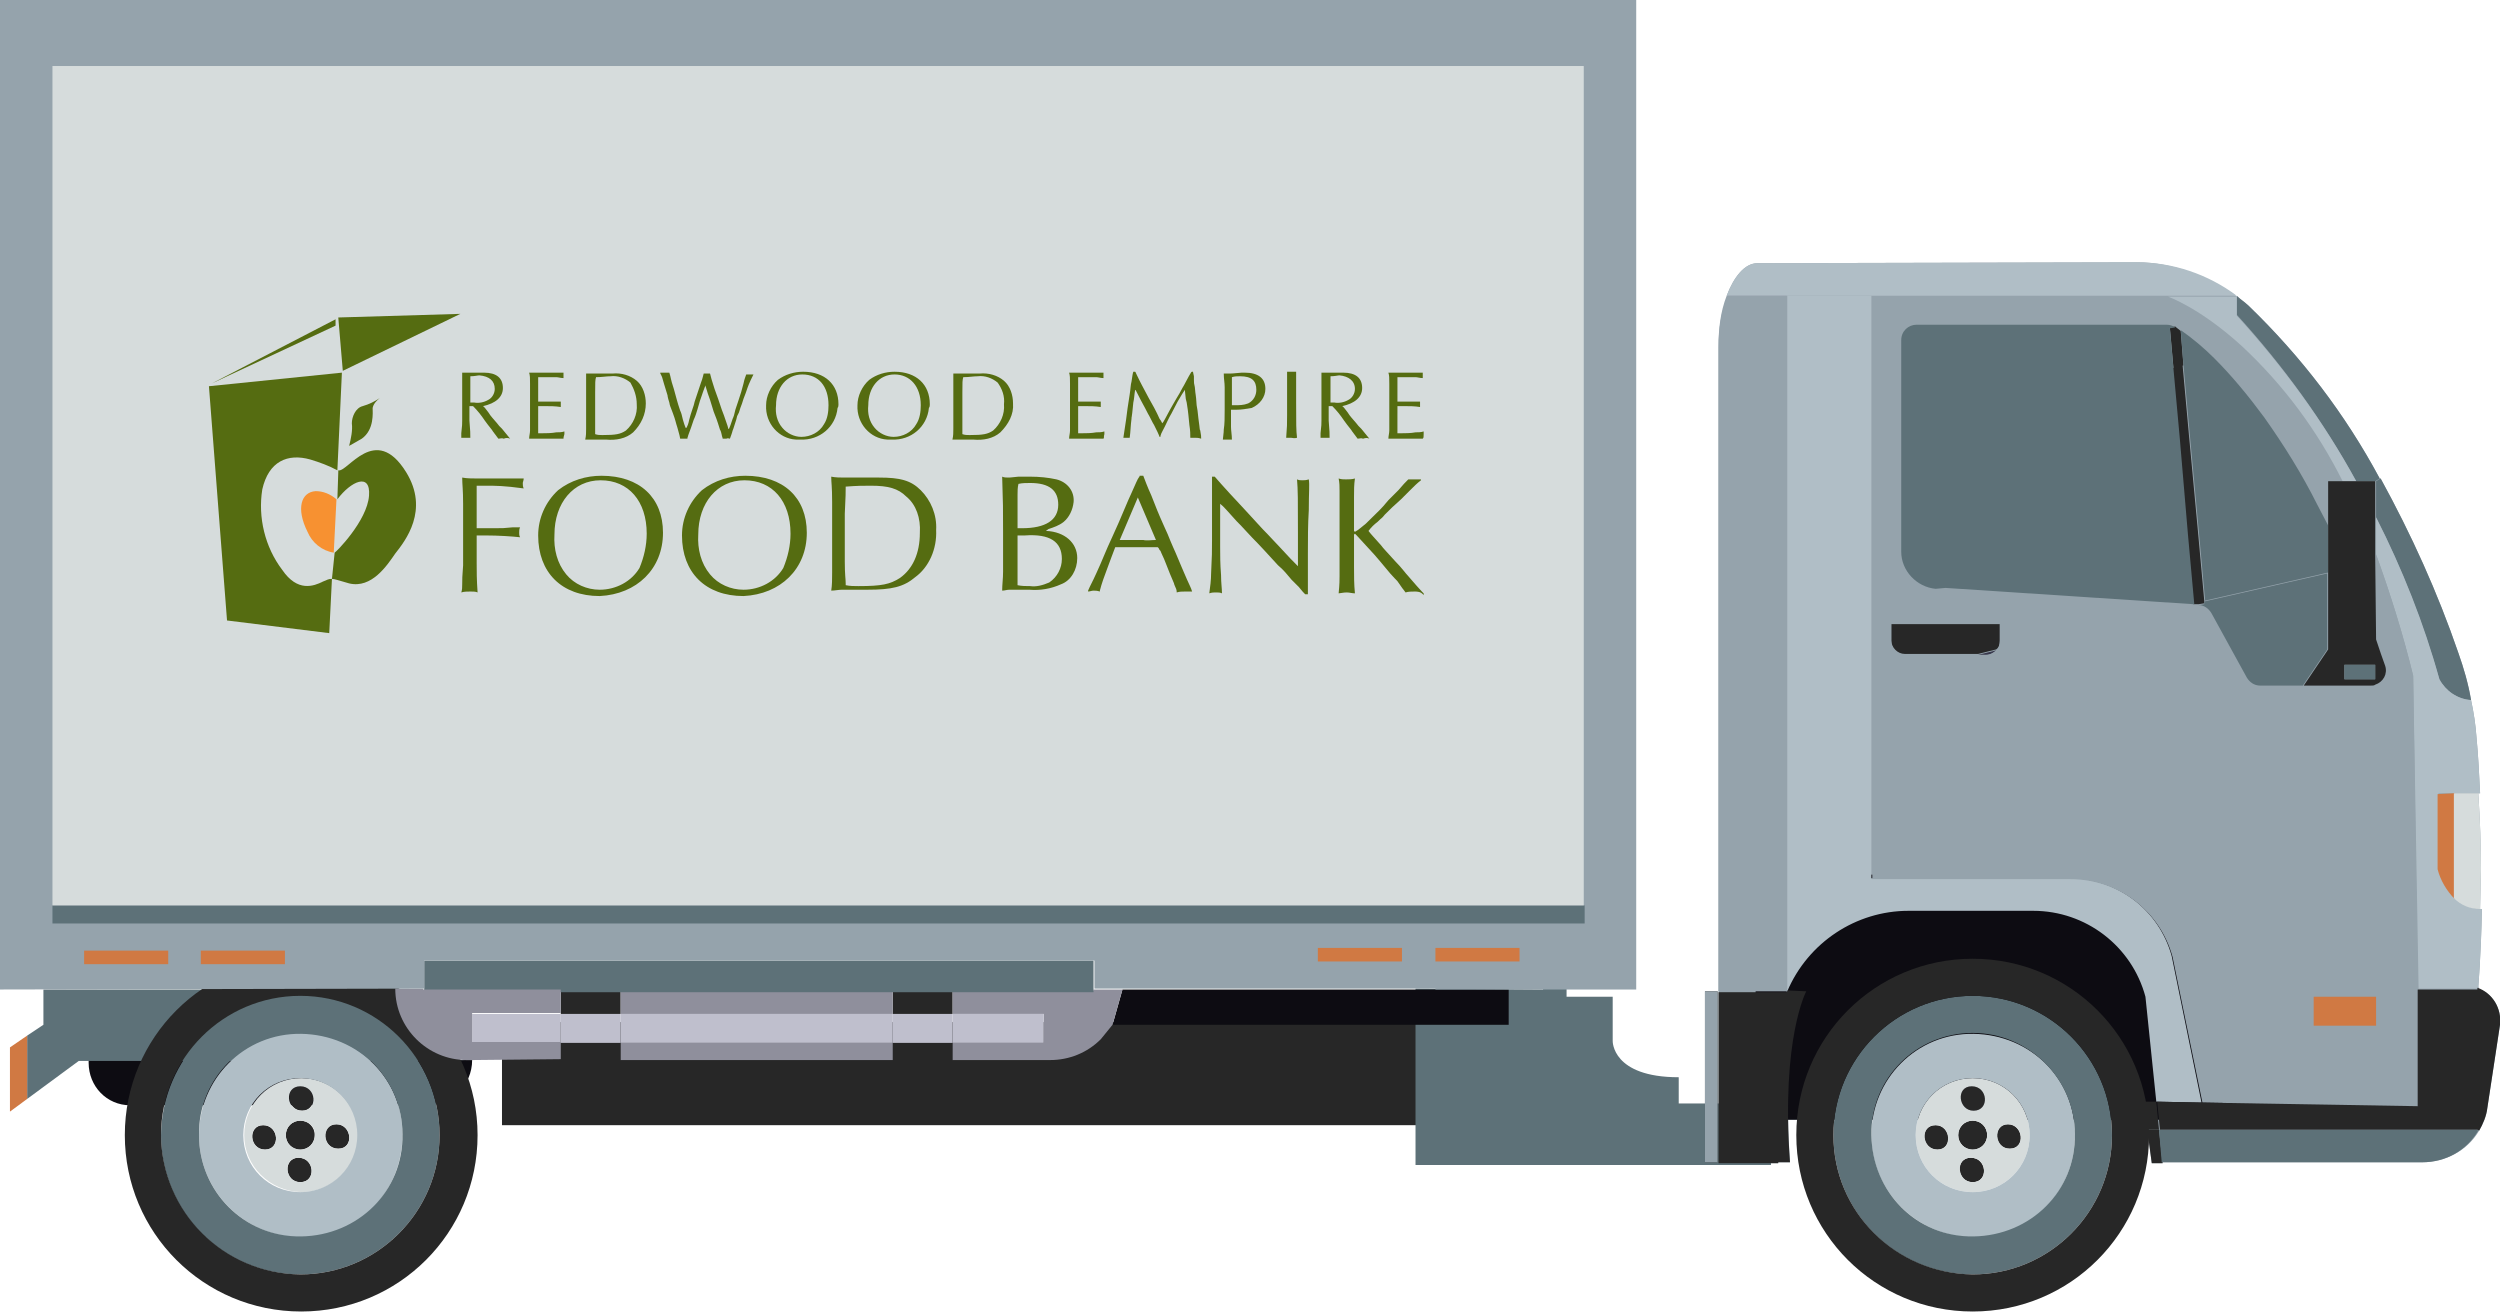 <?xml version="1.0" encoding="utf-8"?>
<!-- Generator: Adobe Illustrator 26.0.2, SVG Export Plug-In . SVG Version: 6.00 Build 0)  -->
<svg version="1.1" xmlns="http://www.w3.org/2000/svg" xmlns:xlink="http://www.w3.org/1999/xlink" x="0px" y="0px"
	 viewBox="0 0 276.4 145" style="enable-background:new 0 0 276.4 145;" xml:space="preserve">
<style type="text/css">
	.st0{fill:#95A3AC;}
	.st1{fill:#0D0C12;}
	.st2{fill:#5D7178;}
	.st3{fill:#D07943;}
	.st4{fill:#272727;}
	.st5{fill:#D6DCDC;}
	.st6{fill:#B0BEC6;}
	.st7{fill:#8F8F9C;}
	.st8{fill:#BFBFCD;}
	.st9{fill:#5B5B7A;}
	.st10{fill:#38384C;}
	.st11{fill:#556C11;}
	.st12{fill:#F79131;}
</style>
<g id="Layer_2">
	<g>
		<path class="st0" d="M274,109.1c0,0,0.3-3.4,0.4-8.6c-0.1,0-0.1,0-0.2,0l0.1-4.4c0-2.5-0.1-5.4-0.3-8.4h0.2
			c-0.1-2.1-0.2-4.1-0.4-6.2c-0.1-1.4-0.3-2.7-0.6-4.1c-0.3-1.8-0.8-3.5-1.4-5.2c-2.3-6.7-5.2-13.1-8.6-19.3h-0.1
			c-3.8-7.1-8.7-13.5-14.5-19.1l-1-0.8c-3.2-2.4-7.4-4-11.3-4l-42,0.1c-1.4,0-2.6,1.5-3.4,3.6l0,0c-0.7,1.8-0.9,3.7-0.9,5.6v71.3
			v0.1v18.9h6.6v-0.1h1.3c-0.1-1.7-0.2-3.3-0.2-4.7h39.5l0.2,1.1l0.5,3.7h1.2l0-0.1h28.7c2.6,0,5-1.3,6.3-3.5
			c0.4-0.7,0.8-1.6,0.9-2.5l1.4-9.2c0.2-1.8-0.8-3.4-2.4-4L274,109.1z"/>
	</g>
</g>
<g id="Layer_1">
	<path class="st1" d="M52.2,117.2c0,2.8-2.3,5-5,5l0,0H14.4c-2.6,0-4.6-2.1-4.6-4.7l0,0v-0.4L52.2,117.2L52.2,117.2z"/>
	<path class="st2" d="M43.7,109.4c0,4.3,3.5,7.9,7.9,7.9H8.7L3,121.5v-7l1.8-1.2v-3.9H43.7z"/>
	<polygon class="st3" points="1.1,122.9 1.1,115.8 3,114.5 3,121.5 	"/>
	<path class="st4" d="M37.2,124.3c1.7,0,2,2.7,0.2,2.7S35.4,124.3,37.2,124.3z"/>
	<path class="st4" d="M33,128c1.8,0,2,2.7,0.2,2.7S31.3,128,33,128z"/>
	<path class="st4" d="M31.6,125.5c0-0.9,0.7-1.6,1.6-1.6s1.6,0.7,1.6,1.6s-0.7,1.6-1.6,1.6l0,0C32.3,127.1,31.6,126.4,31.6,125.5z"
		/>
	<path class="st4" d="M33.4,122.8c-1.7,0-2-2.7-0.2-2.7S35.1,122.8,33.4,122.8z"/>
	<path class="st4" d="M29.1,124.4c1.7,0,2,2.7,0.2,2.7S27.4,124.4,29.1,124.4z"/>
	<path class="st5" d="M37.4,127c1.8,0,1.5-2.7-0.2-2.7S35.6,127,37.4,127z M33.2,130.7c1.8,0,1.6-2.7-0.2-2.7S31.5,130.7,33.2,130.7
		z M33.4,122.8c1.8,0,1.6-2.7-0.2-2.7S31.6,122.8,33.4,122.8z M33.2,123.9c-0.9,0-1.6,0.7-1.6,1.6s0.7,1.6,1.6,1.6s1.6-0.7,1.6-1.6
		C34.9,124.6,34.1,123.9,33.2,123.9z M29.1,124.4c-1.8,0-1.5,2.7,0.2,2.7S30.9,124.4,29.1,124.4L29.1,124.4z M27,125.5
		c0-3.5,2.8-6.3,6.3-6.3s6.3,2.8,6.3,6.3s-2.8,6.3-6.3,6.3C29.8,131.7,27,128.9,27,125.5L27,125.5L27,125.5z"/>
	<path class="st6" d="M33.2,119.2c-3.5,0-6.3,2.8-6.3,6.3s2.8,6.3,6.3,6.3s6.3-2.8,6.3-6.3S36.7,119.2,33.2,119.2L33.2,119.2z
		 M22,125.5c0-6.2,5-11.3,11.3-11.2s11.3,5,11.2,11.3s-5,11.3-11.3,11.2C27,136.7,22,131.7,22,125.5L22,125.5z"/>
	<path class="st2" d="M33.2,114.2c-6.2,0-11.3,5-11.2,11.3c0,6.2,5,11.3,11.3,11.2s11.3-5,11.2-11.3l0,0
		C44.5,119.3,39.5,114.2,33.2,114.2L33.2,114.2z M33.2,110.1c8.5,0,15.4,6.9,15.4,15.4s-6.9,15.4-15.4,15.4s-15.4-6.9-15.4-15.4l0,0
		C17.9,117,24.8,110.1,33.2,110.1z"/>
	<path class="st4" d="M52.8,125.5c0,10.8-8.7,19.5-19.5,19.5s-19.5-8.7-19.5-19.5S22.5,106,33.3,106l0,0
		C44,106,52.8,114.7,52.8,125.5L52.8,125.5z M33.2,140.9c8.5,0,15.4-6.9,15.4-15.4s-6.9-15.4-15.4-15.4s-15.4,6.9-15.4,15.4
		C17.9,134,24.7,140.8,33.2,140.9z"/>
	<rect x="194.1" y="96.7" class="st1" width="51.7" height="27.1"/>
	<path class="st4" d="M222,124.3c1.7,0,2,2.7,0.2,2.7S220.3,124.3,222,124.3z"/>
	<path class="st4" d="M217.9,128c1.8,0,2,2.7,0.2,2.7S216.1,128,217.9,128z"/>
	<path class="st4" d="M216.5,125.5c0-0.9,0.7-1.6,1.6-1.6c0.9,0,1.6,0.7,1.6,1.6s-0.7,1.6-1.6,1.6l0,0
		C217.2,127.1,216.5,126.4,216.5,125.5z"/>
	<path class="st4" d="M218.2,122.8c-1.7,0-2-2.7-0.2-2.7S220,122.8,218.2,122.8z"/>
	<path class="st4" d="M214,124.4c1.7,0,2,2.7,0.2,2.7S212.2,124.4,214,124.4z"/>
	<path class="st5" d="M222.2,127c1.8,0,1.5-2.7-0.2-2.7S220.5,127,222.2,127z M218.1,130.7c1.8,0,1.6-2.7-0.2-2.7
		S216.4,130.7,218.1,130.7L218.1,130.7z M218.2,122.8c1.8,0,1.6-2.7-0.2-2.7S216.5,122.8,218.2,122.8z M218.1,123.9
		c-0.9,0-1.6,0.7-1.6,1.6s0.7,1.6,1.6,1.6c0.9,0,1.6-0.7,1.6-1.6C219.7,124.6,219,123.9,218.1,123.9L218.1,123.9z M214,124.4
		c-1.8,0-1.5,2.7,0.2,2.7S215.7,124.4,214,124.4L214,124.4z M211.8,125.5c0-3.5,2.8-6.3,6.3-6.3s6.3,2.8,6.3,6.3s-2.8,6.3-6.3,6.3
		S211.8,129,211.8,125.5L211.8,125.5z"/>
	<path class="st6" d="M218.1,119.2c-3.5,0-6.3,2.8-6.3,6.3s2.8,6.3,6.3,6.3s6.3-2.8,6.3-6.3C224.4,122,221.6,119.2,218.1,119.2
		L218.1,119.2z M206.9,125.5c0-6.2,5-11.3,11.3-11.2s11.3,5,11.2,11.3c0,6.2-5,11.3-11.3,11.2C211.9,136.7,206.9,131.7,206.9,125.5
		C206.8,125.5,206.9,125.5,206.9,125.5L206.9,125.5z"/>
	<path class="st2" d="M218.1,114.2c-6.2,0-11.3,5-11.2,11.3s5,11.3,11.3,11.2s11.3-5,11.2-11.3l0,0
		C229.4,119.3,224.3,114.2,218.1,114.2L218.1,114.2z M218.1,110.1c8.5,0,15.4,6.9,15.4,15.4s-6.9,15.4-15.4,15.4
		s-15.4-6.9-15.4-15.4l0,0C202.7,117,209.6,110.1,218.1,110.1z"/>
	<path class="st4" d="M237.6,125.5c0,10.8-8.7,19.5-19.5,19.5s-19.5-8.7-19.5-19.5s8.7-19.5,19.5-19.5l0,0
		C228.9,106,237.6,114.7,237.6,125.5L237.6,125.5z M218.1,140.9c8.5,0,15.4-6.9,15.4-15.4s-6.9-15.4-15.4-15.4s-15.4,6.9-15.4,15.4
		C202.7,134,209.6,140.8,218.1,140.9z"/>
	<rect x="55.5" y="113" class="st4" width="106.9" height="11.4"/>
	<path class="st2" d="M170.6,109.4V104h2.6v6.2h5.1v4.9c0,0-0.1,4,7.3,4v2.9h10.2v6.8h-39.3v-19.5L170.6,109.4L170.6,109.4z"/>
	<polygon class="st1" points="123,113.3 124.1,109.4 166.8,109.4 166.8,113.3 126.4,113.3 	"/>
	<path class="st7" d="M115.4,112.1h-10.1v-2.6h15.6v-0.1h3.2l-1.1,3.9l-1.3,1.6c-1.5,1.5-3.5,2.3-5.6,2.3h-10.8v-1.9h10.1
		C115.4,115.3,115.4,112.1,115.4,112.1z"/>
	<rect x="105.3" y="112.1" class="st8" width="10.1" height="3.2"/>
	<rect x="98.7" y="115.3" class="st4" width="6.6" height="1.9"/>
	<rect x="98.7" y="112.1" class="st8" width="6.6" height="3.2"/>
	<rect x="98.7" y="109.5" class="st4" width="6.6" height="2.6"/>
	<rect x="98.7" y="109.4" class="st9" width="6.6" height="0.1"/>
	<rect x="68.6" y="115.3" class="st7" width="30.1" height="1.9"/>
	<rect x="68.6" y="112.1" class="st8" width="30.1" height="3.2"/>
	<rect x="68.6" y="109.5" class="st7" width="30.1" height="2.6"/>
	<rect x="62" y="115.3" class="st4" width="6.6" height="1.9"/>
	<rect x="62" y="112.1" class="st8" width="6.6" height="3.2"/>
	<rect x="62" y="109.5" class="st4" width="6.6" height="2.6"/>
	<rect x="62" y="109.4" class="st9" width="6.6" height="0.1"/>
	<polygon class="st2" points="120.9,109.7 105.3,109.7 98.7,109.7 68.6,109.7 62,109.7 46.9,109.7 46.9,106.2 120.9,106.2 	"/>
	<rect x="52.2" y="112.1" class="st8" width="9.8" height="3.2"/>
	<path class="st7" d="M52.2,117.2h-0.6c-4.3,0-7.9-3.5-7.9-7.9h3.1v0.1H62v2.6h-9.8v3.2H62v1.9L52.2,117.2z"/>
	<path class="st0" d="M0,0v109.4l46.9-0.1v-3.1H121v3.1h37.7v0.1h22.2V0H0z"/>
	<rect x="158.7" y="104.8" class="st3" width="9.3" height="1.5"/>
	<rect x="145.7" y="104.8" class="st3" width="9.3" height="1.5"/>
	<rect x="22.2" y="105.1" class="st3" width="9.3" height="1.5"/>
	<rect x="9.3" y="105.1" class="st3" width="9.3" height="1.5"/>
	<rect x="5.8" y="100.1" class="st2" width="169.4" height="2"/>
	<path class="st2" d="M248.6,33.8c5.8,5.6,10.7,12,14.5,19.1l-0.5,0.3h-2.1c-3.6-6.6-8.1-12.8-13.2-18.4v-2.1l0,0
		C247.7,33.1,248.2,33.4,248.6,33.8z"/>
	<path class="st6" d="M243.4,121.9L243.4,121.9l-5-0.1l-1.2-11.6c-1.5-5.6-6.6-9.5-12.4-9.5H211c-5.8,0-11.1,3.5-13.4,8.9h-0.1V32.7
		h9.4v64.4h21.9c5.3,0,9.9,3.5,11.3,8.6L243.4,121.9z"/>
	<path class="st10" d="M218.7,72.4l2-0.5c-0.3,0.3-0.7,0.5-1.1,0.5H218.7z"/>
	<path class="st2" d="M269.7,75.1c-1.8-6.2-4.1-12.2-7-17.9v-4l0.5-0.3c3.4,6.2,6.3,12.6,8.6,19.3c0.6,1.7,1.1,3.4,1.4,5.2
		C271.7,77.3,270.4,76.4,269.7,75.1z"/>
	<polygon class="st10" points="242.5,66.8 242.5,66.8 242.4,66.8 	"/>
	<path class="st6" d="M266.8,74.7c-1.1-4.5-2.5-9-4.1-13.4v-4.1c2.9,5.7,5.3,11.7,7,17.9c0.7,1.3,2,2.2,3.5,2.3
		c0.3,1.4,0.5,2.7,0.6,4.1c0.2,2.1,0.3,4.1,0.4,6.2h-4.6V96c0.3,1.3,1,2.4,1.9,3.3c0.8,0.8,1.8,1.2,2.9,1.2
		c-0.1,5.2-0.4,8.6-0.4,8.6s0,0,0.1,0l-0.1,0.2h-6.6L266.8,74.7z"/>
	<path class="st4" d="M221.1,69v1.8c0,0.4-0.1,0.8-0.4,1l-2,0.5h-8.1c-0.8,0-1.5-0.7-1.5-1.5V69H221.1z"/>
	<path class="st0" d="M244.7,39.7c2,2,3.9,4.2,5.5,6.5c2.2,3.1,4.2,6.3,5.9,9.7l0,0c0.4,0.8,0.8,1.6,1.2,2.3v-5h1.6
		c-2.8-5.6-6.5-10.6-11.1-14.9 M247.9,38.3c-4.7-4.3-8.2-5.5-8.2-5.5H207v23.1l0,0v15l0,0v26.3h21.9c5.3,0,9.9,3.5,11.3,8.6
		l3.3,16.1l0,0l23.8,0.4v-12.9l-0.5-34.7c-1.1-4.5-2.5-9-4.1-13.4v9.3c0.4,1.1,0.7,2.1,1,2.9c0.1,0.2,0.1,0.4,0.1,0.5
		c0,0.9-0.8,1.7-1.7,1.7H250c-0.6,0-1.2-0.3-1.5-0.9l-3.9-7.1c-0.3-0.5-0.8-0.8-1.4-0.9l0,0h-0.5h-0.1h-0.1L215.1,65l-1.1-0.1
		c-2.1-0.1-3.8-1.9-3.8-4.1v-5.3l0,0v-18l0,0c0-0.9,0.8-1.7,1.7-1.7h27.6c0.3,0,0.7,0.1,1,0.3l0.2,0.1l0.4,0.3
		c1.3,0.9,2.5,2,3.7,3.1 M221.1,70.9c0,0.4-0.1,0.8-0.4,1l0,0c-0.3,0.3-0.7,0.5-1.1,0.5h-9c-0.8,0-1.5-0.7-1.5-1.5l0,0V69h12V70.9z
		 M262.7,113.4h-6.9v-3.2h6.9V113.4z"/>
	<path class="st4" d="M240.2,40.7l0.7,7.7l0.9,10.7l0.7,7.7l0,0h0.6l0,0l0.6-0.1v-0.3l-0.7-7.7L242,48l-0.7-7.7 M241.4,40.4
		l-0.3-3.8c-0.2-0.2-0.4-0.3-0.6-0.5l-0.6,0.1l0.4,4.5"/>
	<path class="st2" d="M243.7,66.5v0.3l-0.6,0.1c0.6,0,1.1,0.4,1.4,0.9l3.9,7.1c0.3,0.5,0.8,0.9,1.5,0.9h4.7l2.7-4v-8.4 M257.4,63.3
		v-5.2c-0.4-0.8-0.8-1.5-1.2-2.3l0,0c-1.7-3.4-3.7-6.6-5.9-9.7l0,0c-1.7-2.3-3.5-4.5-5.5-6.5l0,0c-1.1-1.1-2.4-2.2-3.7-3.1l0.3,3.8
		l0,0l0.7,7.7l0,0l1,10.7l0.7,7.7"/>
	<path class="st2" d="M215.1,65l27.4,1.8h0.1l-0.7-7.7l0,0L241,48.5l-0.7-7.7l-0.4-4.5l0.6-0.1c-0.3-0.2-0.6-0.3-1-0.3h-27.6l0,0
		c-0.9,0-1.7,0.7-1.7,1.7v9.9v8.2l0,0V61c0,2.1,1.7,3.9,3.8,4.1L215.1,65"/>
	<path class="st6" d="M259,53.2c-2.8-5.6-6.5-10.6-11.1-14.9c-4.7-4.3-8.2-5.5-8.2-5.5h7.6v2.1c5.1,5.6,9.6,11.7,13.2,18.3H259z"/>
	<path class="st4" d="M262.6,61.3v-4.1v-4h-2.1l0,0H259l0,0h-1.6v5v13.6l0,0l0,0l-2.7,4h7.4c0.2,0,0.4,0,0.5-0.1
		c0.9-0.3,1.4-1.2,1.1-2.1c-0.3-0.8-0.6-1.7-1-2.9l0,0l0,0L262.6,61.3 M259.2,73.5h3.4v1.6h-3.4V73.5"/>
	<rect x="259.2" y="73.5" class="st2" width="3.4" height="1.6"/>
	<polygon class="st4" points="238.7,124.9 239.1,128.6 237.9,128.6 237.4,124.9 	"/>
	<path class="st2" d="M238.7,124.9h35.1l0.2,0.1c-1.3,2.2-3.6,3.5-6.2,3.5H239L238.7,124.9z"/>
	<path class="st4" d="M273.9,109.2c1.7,0.6,2.7,2.3,2.5,4.1l-1.4,9.2c-0.1,0.9-0.5,1.8-0.9,2.5l-0.2-0.1h-35.1l-0.3-3.1l5,0.1
		l23.8,0.4v-12.9h6.6V109.2z"/>
	<polygon class="st4" points="238.4,121.8 238.7,124.9 237.4,124.9 236.9,121.8 	"/>
	<rect x="188.5" y="109.6" class="st4" width="1.4" height="18.9"/>
	<path class="st4" d="M197.6,109.6v0.3c-0.7,1.7-1,3.5-1,5.4v13.3H190v-18.9h7.6V109.6z"/>
	<path class="st4" d="M199.7,109.6c0,0-2.8,5.2-1.8,18.9h-1.4v-13.3c0-1.8,0.3-3.7,1-5.4c0-0.1,0.1-0.2,0.1-0.3L199.7,109.6z"/>
	<path class="st6" d="M247.3,32.7L247.3,32.7h-56.4c0.8-2.1,2-3.6,3.4-3.6l42-0.1C240.2,29,244.1,30.3,247.3,32.7z"/>
	<rect x="255.8" y="110.2" class="st3" width="6.9" height="3.2"/>
	<path class="st3" d="M271.4,87.7v11.7c-0.9-0.9-1.6-2.1-1.9-3.3v-8.3L271.4,87.7z"/>
	<path class="st5" d="M274.3,96.1l-0.1,4.4c-1.1,0-2.1-0.4-2.9-1.2V87.7h2.7C274.2,90.7,274.3,93.6,274.3,96.1z"/>
	<path class="st0" d="M197.6,32.7v76.9H190V38.3c0-1.9,0.3-3.8,1-5.6H197.6z"/>
	<polygon class="st5" points="5.8,7.3 5.8,13 5.8,19.4 5.8,25.8 5.8,32.2 5.8,37.7 5.8,44.1 5.8,50.5 5.8,56.8 5.8,62.5 5.8,68.9 
		5.8,75.3 5.8,81.7 5.8,87.7 5.8,94 5.8,100.1 175.1,100.1 175.1,94 175.1,87.7 175.1,81.7 175.1,75.3 175.1,68.9 175.1,62.5 
		175.1,56.8 175.1,50.5 175.1,44.1 175.1,37.7 175.1,32.2 175.1,25.8 175.1,19.4 175.1,13 175.1,7.3 	"/>
	<path class="st11" d="M44.9,52.2c-3.4-5.5-6.5,0.1-7.5-0.2c0,0,0,0,0,0.2l-0.1,3c1.5-2,3.7-3,3.5-0.4c-0.2,2.8-3.7,6.3-3.8,6.3
		L36.7,64c0.3,0,0.8,0.2,1.9,0.5c2.5,0.6,4.2-2,5.1-3.3C44.8,59.8,47.5,56.4,44.9,52.2z"/>
	<path class="st11" d="M41.2,45.1C41.3,44.5,42,44,42,44c-0.6,0.4-1.2,0.7-1.9,0.9c-0.8,0.2-1.2,1.2-1.2,1.9
		c0.1,0.8-0.1,1.7-0.3,2.5l1.4-0.8C41.4,47.5,41.2,45.6,41.2,45.1z"/>
	<path class="st11" d="M35.7,64.3c-1,0.5-2.8,1.2-4.5-1.3c-1.9-2.5-2.7-5.8-2.2-8.9c0.7-3.1,2.8-4,5.3-3.3c1,0.3,2.1,0.7,3,1.2
		l0.5-10.8l-14.7,1.5l2,25.9L36.4,70l0.3-6C36.3,64,36.2,64.1,35.7,64.3z"/>
	<path class="st12" d="M34.9,54.3c-1.6,0.1-2.2,1.9-0.9,4.5c0.5,1.2,1.6,2.1,2.9,2.3l0.3-5.9C36.5,54.6,35.7,54.3,34.9,54.3z"/>
	<polygon class="st11" points="37.9,41 37.4,35.1 50.9,34.7 	"/>
	<path class="st11" d="M54.7,43c0,0.5-0.3,1-0.7,1.2c-0.5,0.3-1.1,0.4-1.6,0.3c-0.1,0-0.3,0-0.4,0v-2c0-0.1,0-0.2,0-0.3
		c0-0.2,0-0.4,0-0.6c0.5,0,0.8-0.1,1-0.1C54.1,41.6,54.7,42.1,54.7,43z M56.4,48.5L56.4,48.5c-0.3-0.4-0.6-0.7-0.9-1.1l-0.3-0.3
		c-0.3-0.4-0.7-0.8-1-1.2L54,45.6c-0.6-0.8-0.5-0.6-0.6-0.7c1.4-0.3,2.2-1,2.2-2c0-1.1-0.7-1.7-2.1-1.7c-0.1,0-0.5,0-0.9,0
		c-0.3,0-0.7,0-0.9,0s-0.4,0-0.6,0c0,0.3,0,0.5,0,1.1c0,0.9,0,1.4,0,2.2s0,1.4,0,2c0,0.5,0,0.4-0.1,1.4c0,0.4,0,0.3,0,0.5
		c0.1,0,0.3,0,0.4,0c0.2,0,0.4,0,0.6,0c0-0.6,0-0.6-0.1-1.9c0-0.8,0-0.9,0-1.1s0-0.3,0-0.5h0.4c0.5,0.5,0.9,1,1.3,1.6
		c0.5,0.7,0.8,1,0.9,1.2c0.4,0.5,0.5,0.7,0.6,0.8c0.2,0,0.4-0.1,0.6,0C55.9,48.4,56.2,48.4,56.4,48.5z"/>
	<path class="st11" d="M62.3,48.5c-0.2,0-0.4,0-0.6,0c-0.7,0-0.8,0-1,0h-0.4c-0.4,0-0.7,0-1.1,0c-0.4,0-0.5,0-0.7,0
		c0-0.3,0.1-0.6,0.1-0.9c0-0.2,0,0.1,0-1.2c0-0.3,0-0.4,0-0.4v-0.8c0-0.5,0-0.3,0-0.8v-0.8c0-0.3,0-0.6,0-1.2c0-0.6,0-0.9-0.1-1.2
		c1.1,0,1.2,0,1.7,0c0.6,0,1.5,0,2.1,0c0,0.1,0,0.2,0,0.3s0,0.2,0,0.3c-0.3,0-0.6-0.1-0.8-0.1c-1,0-1.2,0-1.5,0c-0.2,0-0.3,0-0.5,0
		c0,0.1,0,0.1,0,0.3c0,0.4,0,0.2,0,0.8c0,0.4,0,0.6,0,0.9c0,0.2,0,0.5,0,0.7c0.2,0,0.3,0,0.3,0c0.2,0,0.4,0,0.7,0c0.2,0,0.4,0,0.7,0
		c0.4,0,0.6,0,0.8,0c0,0.1,0,0.3,0,0.4c0,0.1,0,0.1,0,0.2c-0.6-0.1-1.2-0.1-1.8-0.1c-0.3,0-0.5,0-0.7,0c0,0.2,0,0.3,0,0.5v0.2V46
		v0.8c0,0.5,0,0.7,0,1.1c0.2,0,0.2,0,0.5,0s1,0,1.5-0.1c0.3,0,0.6,0,0.9-0.1c0,0.1,0,0.2,0,0.3C62.3,48.3,62.3,48.4,62.3,48.5
		L62.3,48.5z"/>
	<path class="st11" d="M70.4,44.7c0.1,1.1-0.4,2.2-1.2,2.9c-0.6,0.4-1.1,0.5-2.6,0.5c-0.3,0-0.5,0-0.8-0.1v-0.1c0-0.3,0-0.5,0-1.4
		v-1.4c0-0.4,0,0,0-1v-0.4c0-0.1,0-0.2,0-0.3c0-1.1,0-1.4,0.1-1.7c0.7,0,1.1-0.1,1.6-0.1c0.8-0.1,1.6,0.2,2.2,0.7
		C70.1,43,70.4,43.8,70.4,44.7z M71.4,44.6c0-0.9-0.3-1.9-1-2.5s-1.7-0.9-2.7-0.8c-0.4,0-0.8,0-1.3,0c-0.6,0-0.7,0-0.8,0
		c-0.3,0-0.6,0-0.8,0c0,0.4,0,0.5,0,1.6s0,0.9,0,1.4v0.3c0,0.5,0,1.1,0,1.5c0,0.7,0,1.2,0,1.3c0,0.4,0,0.8-0.1,1.2
		c0.2,0,0.4,0,0.7,0c0.1,0,0.2,0,0.4,0c0.4,0,0.7,0,1.2,0c1.1,0.1,2.2-0.1,3-0.8C70.9,46.9,71.4,45.8,71.4,44.6z"/>
	<path class="st11" d="M82.5,43.3c-0.1,0.3,0,0-0.3,0.8c-0.3,1-0.2,0.5-0.5,1.5L81.5,46l-0.1,0.4c-0.4,1.3-0.3,0.9-0.4,1.2
		c-0.1,0.4-0.2,0.6-0.3,0.9c-0.1,0-0.2-0.1-0.4,0c-0.1,0-0.2,0-0.4,0c0-0.1-0.1-0.3-0.1-0.4c-0.1-0.5-0.2-0.6-0.2-0.6
		c-0.4-1.3-0.4-1.2-0.7-2c-0.2-0.6-0.2-0.7-0.4-1.3c-0.3-0.9-0.2-0.5-0.4-1.2C78,42.6,78,42.8,78,42.6l0,0c-0.1,0.2-0.1,0.3-0.3,0.8
		l-0.1,0.3c-0.3,0.8-0.1,0.3-0.5,1.6c-0.1,0.3-0.2,0.7-0.4,1.1c-0.3,0.9-0.3,0.9-0.6,1.7C76,48.5,76,48.3,76,48.5
		c-0.1,0-0.3,0-0.4,0s-0.2,0-0.4,0l0,0l0,0c0-0.1-0.1-0.5-0.3-1.2c-0.2-0.6-0.2-0.8-0.5-1.6C74,44.6,74.1,45,74,44.5
		c-0.2-0.6-0.2-0.8-0.2-0.8c-0.5-1.6-0.3-1-0.6-2C73,41.2,73,41.4,73,41.2c0.2,0,0.3,0,0.5,0s0.4,0,0.5,0c0.2,0.6,0.1,0.6,0.5,1.8
		c0.4,1.4,0.3,1.2,0.7,2.4c0.1,0.2,0.2,0.5,0.3,1c0.1,0.4,0.2,0.6,0.3,0.9h0.1c0.1-0.2,0.2-0.4,0.3-0.9c0.1-0.4,0.2-0.7,0.3-1
		l0.1-0.3l0.1-0.3l0.1-0.4c0.2-0.6,0.4-1.2,0.7-2.1c0.2-0.5,0.2-0.7,0.3-1c0.1,0,0.2,0,0.3,0c0.1,0,0.2,0,0.4,0
		c0.1,0.4,0.2,0.8,0.5,1.7c0.3,0.8,0.5,1.4,0.8,2.3c0.2,0.5,0.3,0.8,0.4,1.1c0.2,0.6,0.3,0.8,0.3,1h0.1c0.1-0.2,0.2-0.5,0.4-1.1
		c0.1-0.2,0.2-0.5,0.3-1l0.1-0.3l0.1-0.3l0.1-0.3c0.3-0.9,0.4-1.2,0.6-2c0.1-0.5,0.2-0.7,0.3-1c0.1,0,0.2,0,0.4,0c0.1,0,0.3,0,0.4,0
		C82.8,42.4,82.7,42.7,82.5,43.3z"/>
	<path class="st11" d="M91.6,44.8c0,0.7-0.1,1.5-0.5,2.1c-0.5,0.9-1.5,1.4-2.5,1.4c-0.8,0-1.6-0.4-2.1-1c-0.6-0.7-0.8-1.6-0.7-2.5
		c0-2,1.2-3.4,2.9-3.4C90.5,41.4,91.6,42.7,91.6,44.8z M92.7,44.7c0-2.2-1.5-3.6-3.9-3.6c-1,0-2,0.3-2.8,0.9
		c-0.8,0.7-1.3,1.8-1.3,2.8c-0.1,2,1.4,3.7,3.3,3.8c0.2,0,0.4,0,0.5,0c2.1,0.1,3.9-1.4,4.1-3.5C92.7,45,92.7,44.8,92.7,44.7
		L92.7,44.7z"/>
	<path class="st11" d="M101.8,44.8c0,0.7-0.1,1.5-0.5,2.1c-0.5,0.9-1.5,1.4-2.5,1.4c-0.8,0-1.6-0.4-2.1-1c-0.6-0.7-0.8-1.6-0.7-2.5
		c0-2,1.2-3.4,2.9-3.4C100.6,41.4,101.8,42.7,101.8,44.8z M102.8,44.7c0-2.2-1.5-3.6-3.9-3.6c-1,0-2,0.3-2.8,0.9
		c-0.8,0.7-1.3,1.8-1.3,2.8c-0.1,2,1.4,3.7,3.3,3.8c0.2,0,0.4,0,0.5,0c2.1,0.1,3.9-1.4,4.1-3.5C102.8,45,102.8,44.8,102.8,44.7z"/>
	<path class="st11" d="M111,44.7c0.1,1.1-0.4,2.2-1.2,2.9c-0.6,0.4-1.1,0.5-2.6,0.5c-0.3,0-0.5,0-0.8-0.1v-0.1c0-0.3,0-0.5,0-1.4
		v-1.4c0-0.4,0,0,0-1v-0.4c0-0.1,0-0.2,0-0.3c0-1.1,0-1.4,0.1-1.7c0.7,0,1.1-0.1,1.6-0.1c0.8-0.1,1.6,0.2,2.2,0.7
		C110.8,43,111.1,43.8,111,44.7z M112,44.6c0-0.9-0.3-1.9-1-2.5s-1.7-0.9-2.7-0.8c-0.4,0-0.8,0-1.3,0c-0.6,0-0.7,0-0.8,0
		c-0.3,0-0.6,0-0.8,0c0,0.4,0,0.5,0,1.6s0,0.9,0,1.4v0.3c0,0.5,0,1.1,0,1.5c0,0.7,0,1.2,0,1.3c0,0.4,0,0.8-0.1,1.2
		c0.2,0,0.4,0,0.7,0c0.1,0,0.2,0,0.4,0c0.4,0,0.7,0,1.2,0c1.1,0.1,2.2-0.1,3-0.8C111.5,46.9,112.1,45.8,112,44.6z"/>
	<path class="st11" d="M122,48.5c-0.2,0-0.4,0-0.6,0c-0.7,0-0.8,0-1,0H120c-0.4,0-0.7,0-1.1,0s-0.5,0-0.7,0c0-0.3,0.1-0.6,0.1-0.9
		c0-0.2,0,0.1,0-1.2c0-0.3,0-0.4,0-0.4v-0.8c0-0.5,0-0.3,0-0.8v-0.8c0-0.3,0-0.6,0-1.2c0-0.6,0-0.9-0.1-1.2c1.1,0,1.2,0,1.7,0
		c0.6,0,1.5,0,2.1,0c0,0.1,0,0.2,0,0.3s0,0.2,0,0.3c-0.3,0-0.6-0.1-0.8-0.1c-1,0-1.2,0-1.5,0c-0.2,0-0.3,0-0.5,0c0,0.1,0,0.1,0,0.3
		c0,0.4,0,0.2,0,0.8c0,0.4,0,0.6,0,0.9c0,0.2,0,0.5,0,0.7c0.2,0,0.3,0,0.3,0c0.2,0,0.4,0,0.7,0c0.2,0,0.4,0,0.7,0c0.4,0,0.6,0,0.8,0
		c0,0.1,0,0.3,0,0.4c0,0.1,0,0.1,0,0.2c-0.6-0.1-1.2-0.1-1.8-0.1c-0.3,0-0.5,0-0.7,0c0,0.2,0,0.3,0,0.5v0.2V46v0.8
		c0,0.5,0,0.7,0,1.1c0.2,0,0.2,0,0.5,0s1,0,1.5-0.1c0.3,0,0.6,0,0.9-0.1c0,0.1,0,0.2,0,0.3C122,48.3,122.1,48.4,122,48.5L122,48.5z"
		/>
	<path class="st11" d="M132.1,48.4c-0.2,0-0.3,0-0.5,0c0-0.4,0-0.8-0.1-1.4c-0.1-0.9-0.1-1.3-0.3-2.5l-0.1-0.4
		c-0.1-1.1-0.1-0.8-0.1-1c-0.2,0.3-0.4,0.6-0.8,1.3c-0.9,1.7-0.6,1.2-0.9,1.7l-0.2,0.4c-0.5,1.1-0.7,1.3-0.8,1.7v0.1h-0.1
		c-0.1-0.3-0.3-0.7-0.6-1.3c-0.2-0.3-0.4-0.8-0.7-1.3c-0.5-1-0.5-0.9-1.1-2.1c-0.3-0.6-0.2-0.4-0.3-0.5l0,0l0,0
		c-0.1,0.6-0.1,1-0.2,1.4c-0.2,2.1-0.2,1.5-0.2,1.8c-0.1,0.7-0.1,1.4-0.2,2.1c-0.1,0-0.2,0-0.3,0c-0.1,0-0.3,0-0.4,0
		c0.2-1.4,0.2-1.4,0.3-2c0.1-0.9,0.2-1.5,0.4-2.8c0.1-0.6,0.1-1.1,0.2-1.4c0.1-0.6,0.1-0.8,0.2-1.1h0.2c0.1,0.1-0.1-0.2,0.5,1
		c0.3,0.6,0,0,1,1.9c0.3,0.5,0.9,1.6,1.2,2.3c0.2,0.3,0.1,0.1,0.3,0.5l0,0c0.2-0.2,0.4-0.7,0.8-1.4c0.1-0.2,0.4-0.7,0.8-1.4l0.3-0.5
		c0.2-0.4,0.5-0.9,0.5-0.9c1-1.9,0.8-1.4,0.9-1.5h0.1c0,0.1,0,0,0.1,0.5V42c0,0.5,0,0.2,0.1,0.8c0.1,1.2,0.1,0.5,0.2,2
		c0.1,0.5,0.1,0.6,0.2,1.5c0.2,1.4,0.1,1.1,0.2,1.3c0.1,0.6,0.1,0.6,0.1,0.9C132.5,48.4,132.3,48.4,132.1,48.4z"/>
	<path class="st11" d="M138.9,43.1c0,0.6-0.3,1.2-0.9,1.5c-0.5,0.2-1,0.2-1.4,0.2c-0.1,0-0.3,0-0.4,0c0-0.4,0-0.5,0-0.9v-0.8v-0.4
		v-0.3c0-0.2,0-0.5,0-0.7c0.3-0.1,0.6-0.1,0.9-0.1C138.4,41.6,138.9,42.1,138.9,43.1z M139.9,43c0-1.2-0.8-1.8-2.3-1.8
		c-0.1,0-0.2,0-0.3,0c-1.2,0.1-1.1,0.1-1.3,0.1s-0.4,0-0.6,0h-0.1c0,0.6,0.1,1,0.1,1.5c0,0.9,0,1.9,0,2.5c0,0.8,0,1.6-0.1,2.2
		c0,0.1,0,0.3-0.1,1.1c0.2,0,0.3,0,0.5,0s0.4,0,0.5,0c0-0.5-0.1-1-0.1-1.4v-0.4c0-0.9,0-1,0-1.3v-0.2c0.3,0,0.4,0,0.6,0
		c0.6,0,1.1-0.1,1.7-0.2C139.3,44.7,139.9,43.9,139.9,43z"/>
	<path class="st11" d="M142.7,48.4c-0.2,0-0.3,0-0.5,0c0.1-1.2,0.1-1.5,0.1-2.5v-0.8c0-0.5,0-0.1,0-1.2v-0.8c0-0.4,0-0.8,0-1.2
		s0-0.6,0-0.8c0.2,0,0.3,0,0.5,0s0.3,0,0.5,0c0,0.3,0,0.4,0,0.9s0,1.5,0,1.8v0.6c0,2.5,0,3.2,0.1,4
		C143.1,48.5,142.9,48.4,142.7,48.4z"/>
	<path class="st11" d="M149.8,43c0,0.5-0.3,1-0.7,1.2c-0.5,0.3-1.1,0.4-1.6,0.3c-0.1,0-0.3,0-0.4,0v-2c0-0.1,0-0.2,0-0.3
		c0-0.2,0-0.4,0-0.6c0.5,0,0.8-0.1,1-0.1C149.1,41.6,149.8,42.1,149.8,43z M151.4,48.5L151.4,48.5c-0.3-0.4-0.6-0.7-0.9-1.1
		l-0.3-0.3c-0.3-0.4-0.7-0.8-1-1.2l-0.2-0.3c-0.6-0.8-0.5-0.6-0.6-0.7c1.4-0.3,2.2-1,2.2-2c0-1.1-0.7-1.7-2.1-1.7
		c-0.1,0-0.5,0-0.9,0c-0.3,0-0.7,0-0.9,0s-0.4,0-0.6,0c0,0.3,0,0.5,0,1.1c0,0.9,0,1.4,0,2.2s0,1.4,0,2c0,0.5,0,0.4-0.1,1.4
		c0,0.4,0,0.3,0,0.5c0.1,0,0.3,0,0.4,0c0.2,0,0.4,0,0.6,0c0-0.6,0-0.6-0.1-1.9c0-0.8,0-0.9,0-1.1s0-0.3,0-0.5h0.4
		c0.5,0.5,0.9,1,1.3,1.6c0.5,0.7,0.8,1,0.9,1.2c0.4,0.5,0.5,0.7,0.6,0.8c0.2,0,0.4-0.1,0.6,0C151,48.4,151.2,48.4,151.4,48.5z"/>
	<path class="st11" d="M157.3,48.5c-0.2,0-0.4,0-0.6,0c-0.7,0-0.8,0-1,0h-0.4c-0.4,0-0.7,0-1.1,0c-0.4,0-0.5,0-0.7,0
		c0-0.3,0.1-0.6,0.1-0.9c0-0.2,0,0.1,0-1.2c0-0.3,0-0.4,0-0.4v-0.8c0-0.5,0-0.3,0-0.8v-0.8c0-0.3,0-0.6,0-1.2c0-0.6,0-0.9-0.1-1.2
		c1.1,0,1.2,0,1.7,0c0.6,0,1.5,0,2.1,0c0,0.1,0,0.2,0,0.3s0,0.2,0,0.3c-0.3,0-0.6-0.1-0.8-0.1c-1,0-1.2,0-1.5,0c-0.2,0-0.3,0-0.5,0
		c0,0.1,0,0.1,0,0.3c0,0.4,0,0.2,0,0.8c0,0.4,0,0.6,0,0.9c0,0.2,0,0.5,0,0.7c0.2,0,0.3,0,0.3,0c0.2,0,0.4,0,0.7,0c0.2,0,0.4,0,0.7,0
		c0.4,0,0.6,0,0.8,0c0,0.1,0,0.3,0,0.4c0,0.1,0,0.1,0,0.2c-0.6-0.1-1.2-0.1-1.8-0.1c-0.3,0-0.5,0-0.7,0c0,0.2,0,0.3,0,0.5v0.2V46
		v0.8c0,0.5,0,0.7,0,1.1c0.2,0,0.2,0,0.5,0s1,0,1.5-0.1c0.3,0,0.6,0,0.9-0.1c0,0.1,0,0.2,0,0.3C157.4,48.3,157.4,48.4,157.3,48.5
		L157.3,48.5z"/>
	<path class="st11" d="M53.7,53.7c-0.4,0-0.6,0-1,0c0,0.2,0,0.1,0,0.5s0,0.8,0,0.8c0,1.4,0,0.7,0,2.1v0.3c0,0.4,0,0.5,0,1H53
		c0.3,0,0.9,0,1.7,0c1.1,0,0.8,0,2-0.1c0.3,0,0.5,0,0.5,0h0.1h0.1h0.1c-0.1,0.2-0.1,0.4-0.1,0.6c0,0.2,0,0.3,0.1,0.5
		c-0.9-0.1-2.4-0.2-3.8-0.2h-1v0.5c0,0.3,0,0.8,0,1.6v0.9c0,1.1,0,1.8,0.1,3.3c-0.2-0.1-0.5-0.1-0.8-0.1s-0.7,0-1,0.1
		c0.1-0.3,0.1-0.6,0.1-0.9c0-0.6,0-0.8,0.1-2.1c0-1.9,0-1.7,0-2.3c0-1.1,0-3.1,0-4.5c0-1.6-0.1-2.1-0.1-2.9c0.5,0.1,1.1,0.1,1.6,0.1
		c0.3,0,1.2,0,1.8,0H55c1.8,0,1.4,0,1.7,0c0.6,0,0.6,0,1.2,0c0,0.2-0.1,0.4-0.1,0.5c0,0.2,0,0.4,0.1,0.6
		C55.7,53.7,54.8,53.7,53.7,53.7z"/>
	<path class="st11" d="M71.5,59c0,1.3-0.3,2.6-0.8,3.8c-0.9,1.5-2.6,2.4-4.4,2.4c-1.4,0-2.8-0.6-3.7-1.7c-1-1.2-1.4-2.8-1.3-4.4
		c0-3.5,2.1-6,5.1-6C69.5,53.1,71.5,55.4,71.5,59z M73.3,58.9c0-3.9-2.6-6.3-6.8-6.3c-1.7,0-3.4,0.5-4.8,1.6c-1.4,1.3-2.2,3.1-2.2,5
		c0,4.1,2.6,6.7,6.8,6.7C70.4,65.7,73.3,62.9,73.3,58.9z"/>
	<path class="st11" d="M87.4,59c0,1.3-0.3,2.6-0.8,3.8c-0.9,1.5-2.6,2.4-4.4,2.4c-1.4,0-2.8-0.6-3.7-1.7c-1-1.2-1.4-2.8-1.3-4.4
		c0-3.5,2.1-6,5.1-6C85.4,53.1,87.4,55.4,87.4,59z M89.2,58.9c0-3.9-2.6-6.3-6.8-6.3c-1.7,0-3.4,0.5-4.8,1.6c-1.4,1.3-2.2,3.1-2.2,5
		c0,4.1,2.6,6.7,6.8,6.7C86.3,65.7,89.2,62.9,89.2,58.9z"/>
	<path class="st11" d="M101.7,58.9c0,2.3-0.8,4-2.2,5c-1.1,0.7-2,0.9-4.6,0.9c-0.5,0-0.9,0-1.4-0.1c0-0.1,0-0.2,0-0.2
		c0-0.5-0.1-0.9-0.1-2.4v-2.4c0-0.6,0-0.1,0-1.7v-0.6c0-0.1,0-0.3,0-0.6c0.1-2,0.1-2.4,0.1-3c1.3-0.1,1.9-0.1,2.8-0.1
		c1.9,0,3,0.3,3.9,1.2C101.3,55.8,101.8,57.3,101.7,58.9z M103.5,58.6c0.1-1.7-0.6-3.3-1.7-4.4c-1.1-1.1-2.3-1.4-4.6-1.4
		c-0.7,0-1.4,0-2.3,0c-1.1,0-1.2,0-1.5,0c-0.5,0-1,0-1.5-0.1c0,0.7,0.1,1,0.1,2.8c0,2,0,1.6,0,2.5v0.5c0,0.9,0,2,0,2.6
		c0,1.2,0,2,0,2.2c0,0.7,0,1.4-0.1,2c0.4,0,0.8-0.1,1.2-0.1c0.1,0,0.4,0,0.7,0c0.6,0,1.2,0,2.1,0c2.7,0,4-0.3,5.3-1.4
		C102.7,62.7,103.6,60.7,103.5,58.6L103.5,58.6z"/>
	<path class="st11" d="M117,55.8c0,1.7-1.4,2.6-4,2.6c-0.2,0-0.4,0-0.5,0c0-0.5,0-0.4,0-1.4v-0.7c0-0.3,0,0.1,0-1.2v-0.4
		c0-0.4,0-0.8,0.1-1.2c0.4-0.1,0.9-0.1,1.3-0.1C116,53.4,117,54.2,117,55.8z M119.1,61.7c0-1.7-1.4-2.9-3.4-3v-0.1
		c0.1,0,0.1,0,0.2-0.1c0.6-0.2,1.2-0.4,1.7-0.8c0.6-0.5,1-1.3,1.1-2.2c0.1-1.2-0.7-2.2-1.9-2.5c-0.9-0.2-1.9-0.3-2.9-0.3
		c-0.5,0-1,0-1.3,0c-1,0.1-0.9,0.1-1.1,0.1s-0.5,0-0.7-0.1c0.1,3.5,0.1,3,0.1,6.2v2.2c0,0.7,0,1.4,0,2.1c0,0.8-0.1,1.4-0.1,2.1
		c0.3,0,0.5-0.1,0.8-0.1c0.1,0,0.4,0,0.8,0c0.1,0,0.3,0,0.6,0c0.4,0,0.7,0,0.8,0c1.2,0.1,2.4-0.1,3.5-0.6
		C118.4,64.2,119.1,63,119.1,61.7L119.1,61.7z M117.4,61.8c0,1-0.5,2-1.4,2.6c-0.7,0.3-1.4,0.5-2.1,0.4c-0.5,0-0.9,0-1.4-0.1
		c0-0.2,0-0.4,0-0.6c0-0.5,0-0.5,0-1.8c0-0.7,0-0.8,0-1v-0.7c0-0.5,0-0.8,0-1.1v-0.3c0.3,0,0.5,0,0.8,0
		C116.1,59,117.4,59.9,117.4,61.8L117.4,61.8z"/>
	<path class="st11" d="M127.8,59.7c-0.5,0-1,0.1-1.4,0h-0.8c-0.2,0-0.3,0-1.4,0h-0.4l0,0l2-4.7L127.8,59.7z M131.8,65.4L131.8,65.4
		c-0.1-0.4-0.4-0.9-0.9-2.1l-0.3-0.7c-0.8-1.9-0.5-1.2-0.9-2.1l-0.3-0.7c-0.4-1-0.2-0.5-0.6-1.4c-0.9-2-0.9-2.1-1.5-3.6
		c-0.5-1.1-0.7-1.7-0.9-2.2H126c0,0.1-0.1,0.2-0.1,0.2c-0.1,0.1-0.4,0.8-0.8,1.7c-0.1,0.2-0.5,1.1-1,2.3c-0.2,0.5-0.6,1.4-1.1,2.5
		c-0.8,1.7-1.1,2.6-1.8,4.1c-0.4,0.9-0.7,1.4-0.9,1.9v0.1c0.2,0,0.4-0.1,0.6-0.1s0.4,0,0.7,0.1c0-0.1,0-0.1,0-0.1
		c0.2-0.8,0.5-1.6,0.8-2.4c0.5-1.4,0.5-1.3,0.9-2.4h0.8c0.5,0,0.5,0,1.6,0h1c0.5,0,0.8,0,0.9,0s0.2,0,0.4,0l0.1,0.1l0.1,0.2l0.1,0.1
		c0,0,0.2,0.5,0.4,0.9l0.2,0.5c0.5,1.3,0.4,1,0.9,2.2c0,0,0,0.1,0.1,0.3c0.1,0.2,0.2,0.4,0.2,0.7c0.3-0.1,0.6-0.1,0.9-0.1
		C131.2,65.4,131.5,65.4,131.8,65.4z"/>
	<path class="st11" d="M144.7,56.4c-0.1,1.6-0.1,3.2-0.1,4.8V64c0,0.6,0,1.1,0,1.7h-0.3c-0.2-0.2-0.3-0.3-0.7-0.8
		c-0.1-0.1-0.2-0.2-0.3-0.3l-0.5-0.5c-0.5-0.6-0.9-1.1-1.5-1.6c-1-1.1-2.1-2.3-2.9-3.1c-0.9-1-1.6-1.7-1.7-1.8
		c-1-1.1-1.4-1.6-1.8-1.9c0,0.3,0,0.5,0,0.8v0.6c0,0.8,0,0.4,0,1.2c0,1.7,0,1.7,0,2.2c0,0.9,0,1.8,0.1,3.1c0,0.9,0.1,1.4,0.1,2
		c-0.2-0.1-0.4-0.1-0.7-0.1c-0.2,0-0.4,0-0.7,0.1c0.1-0.7,0.2-1.5,0.2-2.2c0.1-2.8,0.1-1.6,0.1-3.6c0-0.5,0-0.7,0-0.7v-1.4
		c0-0.9,0-0.3,0-1.9v-2.1c0-0.6,0-0.7,0-1h0.3c0.5,0.6,0.9,1,1.7,1.9c1.6,1.7,1.2,1.3,3.6,3.9c0.8,0.8,1.4,1.5,1.9,2
		c1,1.1,1.5,1.6,2,2.1v-0.2c0-0.1,0-0.7,0-1.6v-1.9c0-3.7,0-4.7-0.1-5.9c0.2,0.1,0.4,0.1,0.6,0.1c0.2,0,0.4,0,0.7-0.1
		C144.8,53.6,144.7,54.4,144.7,56.4z"/>
	<path class="st11" d="M156.4,65.4c-0.3,0-0.7,0-1,0.1c-0.3-0.4-0.4-0.5-0.8-1.1c-0.2-0.3,0,0-0.9-1c-2-2.4-1.4-1.7-3.7-4.2
		c0,0-0.1-0.1-0.2-0.2l-0.1,0.1v1.4c0,0.8,0,0.1,0,2.2c0,1,0,1.9,0.1,2.9c-0.3,0-0.6-0.1-0.9-0.1c-0.1,0-0.3,0-0.9,0.1
		c0.1-1,0.1-1.5,0.1-1.9c0-0.4,0-1.1,0-2.1v-2.3c0-0.7,0-1.1,0-3c0-2.3,0-1.6,0-2c0-0.5,0-0.9-0.1-1.4c0.3,0.1,0.5,0.1,0.8,0.1
		s0.7,0,1-0.1c-0.1,0.7-0.1,1.3-0.1,2c0,0.6,0,1.2,0,1.8c0,0.7,0,1.2,0,1.4v0.6l0.1,0.1c0.4-0.2,0.8-0.6,1.2-0.9
		c1.7-1.7,1.5-1.4,2.5-2.6c0.3-0.3,0.7-0.7,1.1-1.1c0.5-0.6,0.8-0.9,1.1-1.2c0.2,0,0.4,0,0.6,0c0.2,0,0.5,0,0.8,0v0.1
		c-0.4,0.3-0.8,0.7-1.2,1.1l-0.5,0.5l-0.5,0.5c-1.3,1.2-0.7,0.6-1.8,1.7c-0.4,0.5-0.2,0.2-0.8,0.8c-0.4,0.3-0.7,0.6-1,1
		c0.3,0.4,0.7,0.8,1.4,1.6c0.2,0.3,0.8,0.9,1.6,1.8c0.7,0.7,1.1,1.3,1.4,1.6c0.7,0.8,1.2,1.4,1.5,1.7c0,0,0.1,0.1,0.2,0.2v0.2
		C157.1,65.4,156.7,65.4,156.4,65.4z"/>
	<polygon class="st11" points="37.1,35.3 23.4,42.4 37.1,36 	"/>
	<path class="st0" d="M188.5,128.5h1.4v-18.9h-1.4V128.5z"/>
</g>
</svg>
